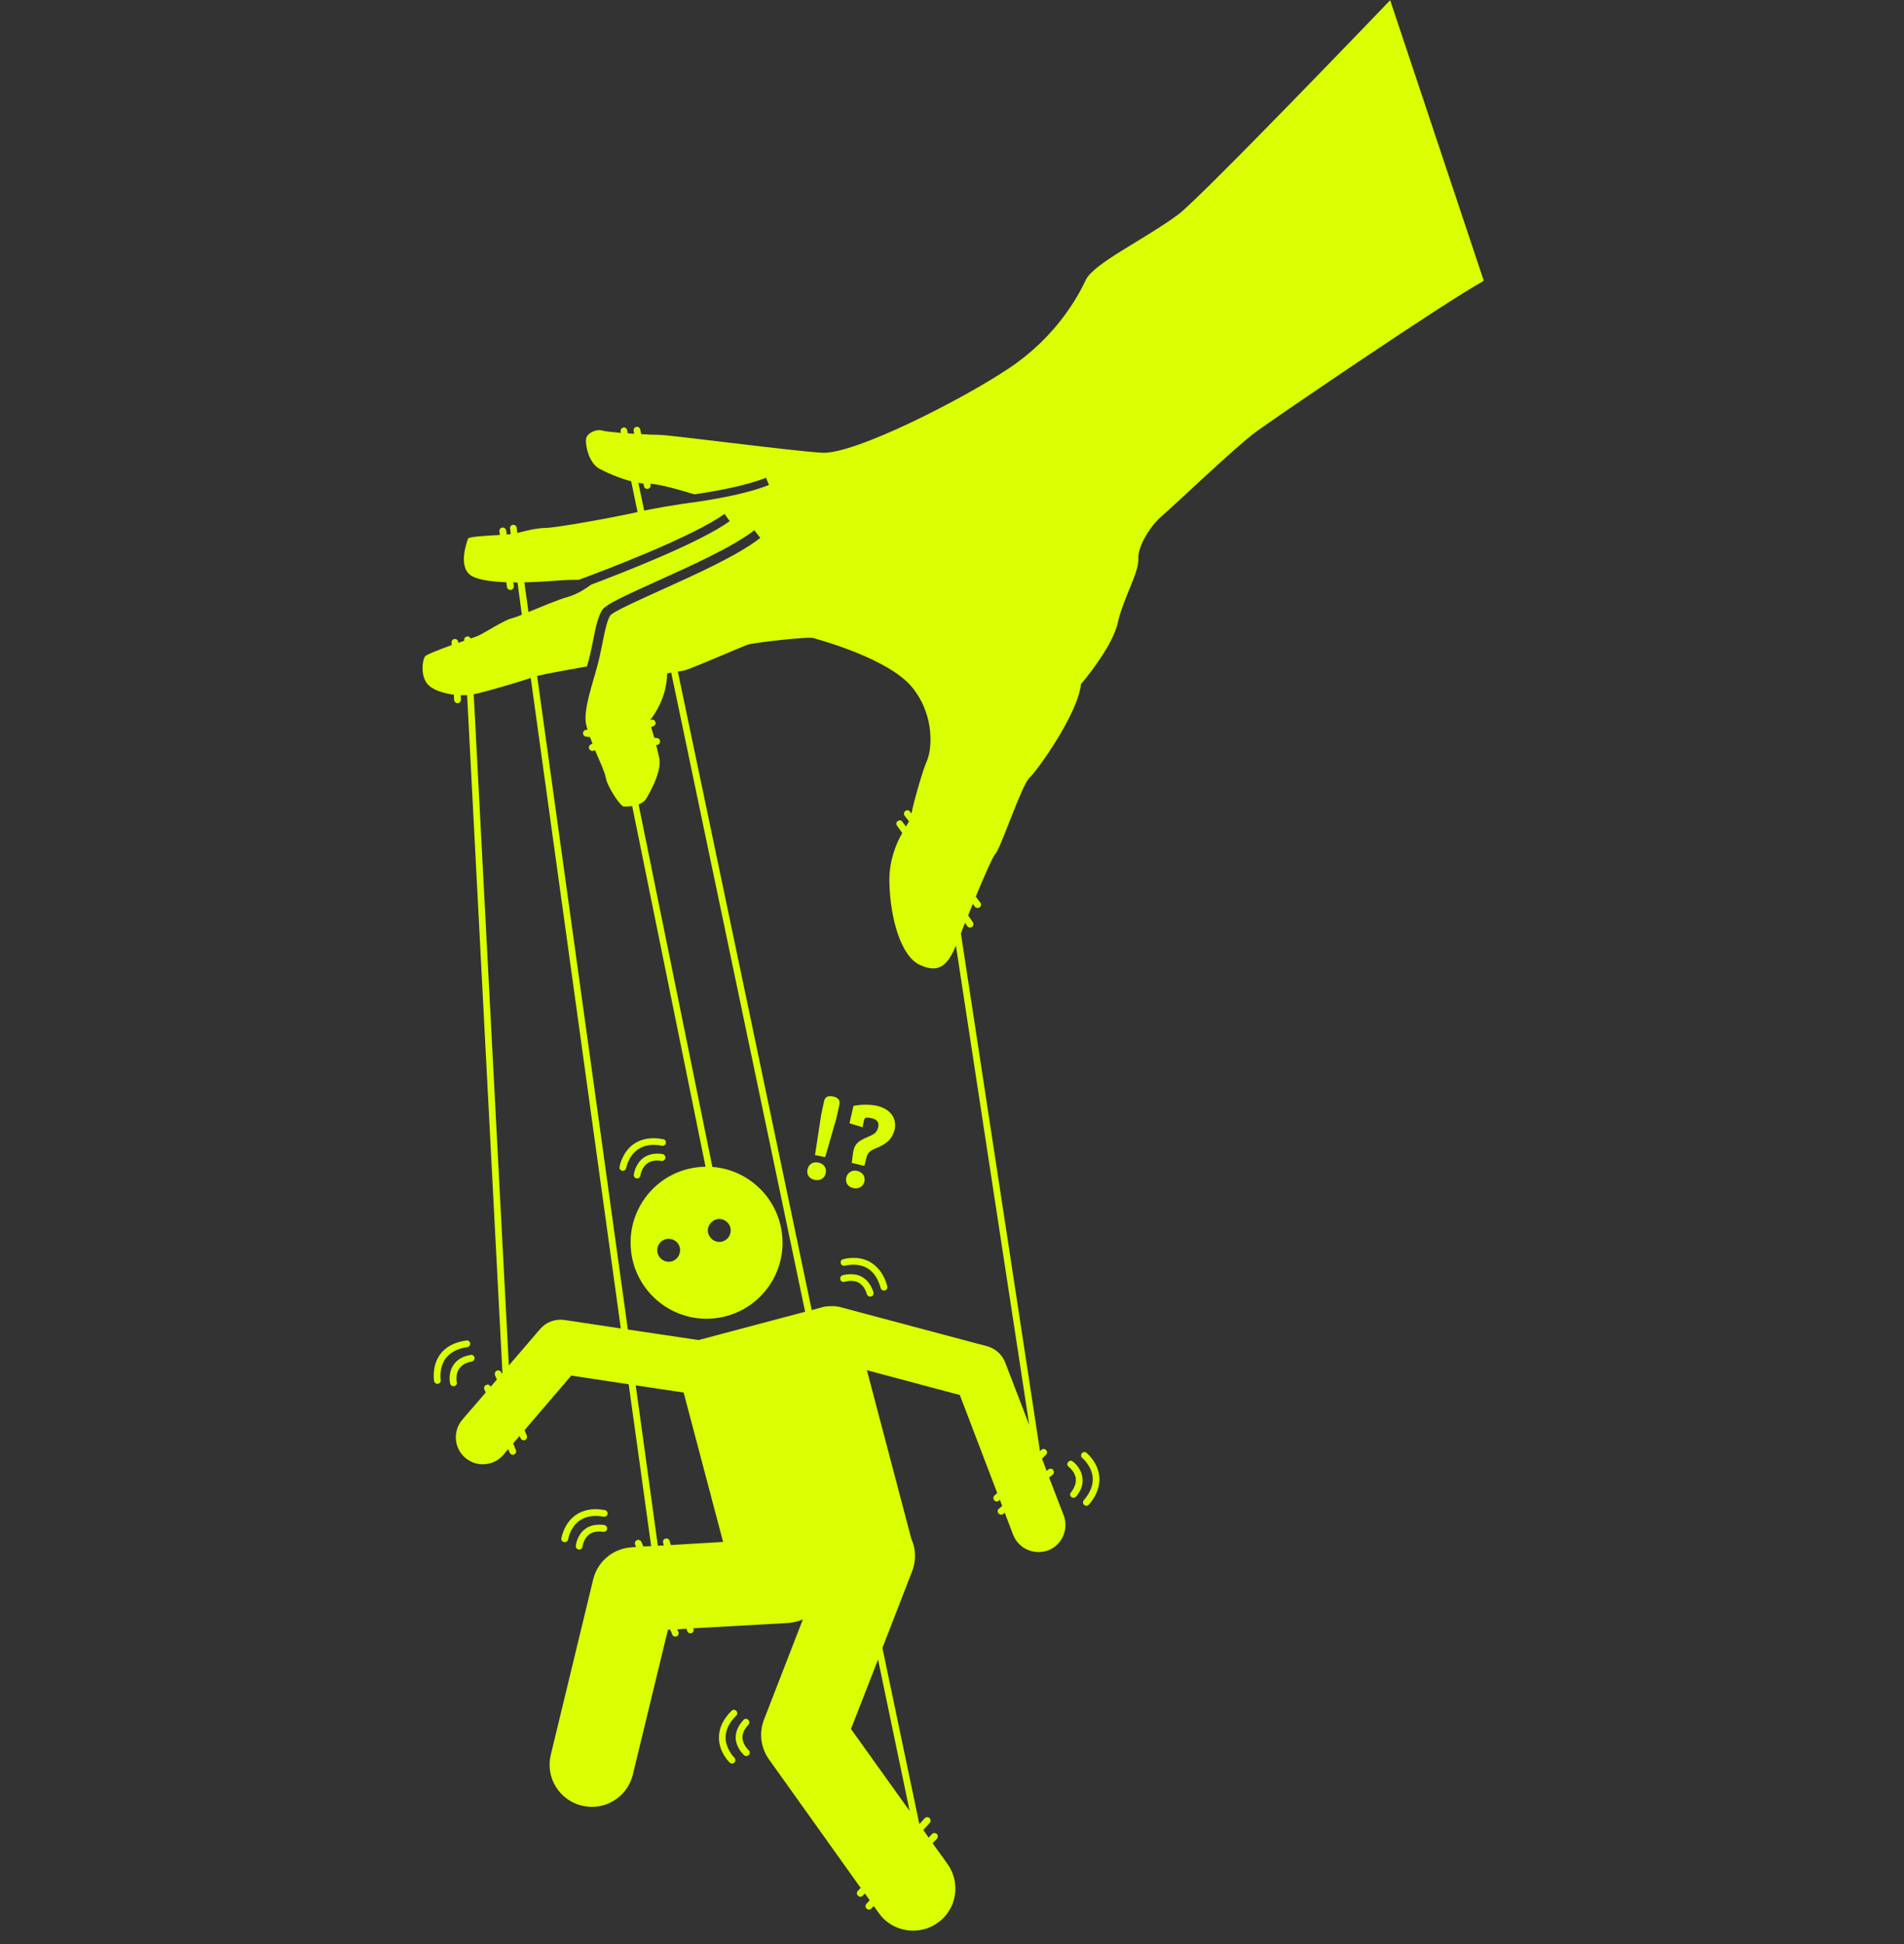 <svg xmlns="http://www.w3.org/2000/svg" xmlns:xlink="http://www.w3.org/1999/xlink" width="48" zoomAndPan="magnify" viewBox="0 0 36 36.75" height="49" preserveAspectRatio="xMidYMid meet" version="1.0"><rect x="0" y="0" width="36" height="36.75" fill="#333333" stroke="none"/><defs><clipPath id="996dae7100"><path d="M 7.938 0 L 28.051 0 L 28.051 36.5 L 7.938 36.5 Z M 7.938 0 " clip-rule="nonzero"/></clipPath></defs><g clip-path="url(#996dae7100)"><path fill="#daff02" d="M 19.836 27.93 L 19.902 27.879 C 19.93 27.855 19.934 27.816 19.914 27.789 C 19.891 27.762 19.852 27.754 19.824 27.777 L 19.789 27.805 L 19.703 27.574 L 19.777 27.5 C 19.805 27.477 19.805 27.434 19.777 27.41 C 19.754 27.387 19.715 27.383 19.688 27.41 L 19.664 27.434 L 18.168 17.645 C 18.191 17.582 18.219 17.516 18.246 17.445 L 18.289 17.508 C 18.301 17.523 18.32 17.535 18.34 17.535 C 18.355 17.535 18.367 17.531 18.379 17.523 C 18.406 17.5 18.414 17.461 18.395 17.434 L 18.305 17.305 C 18.332 17.234 18.363 17.16 18.395 17.086 L 18.434 17.141 C 18.445 17.156 18.465 17.164 18.484 17.164 C 18.5 17.164 18.512 17.16 18.523 17.152 C 18.551 17.129 18.559 17.09 18.535 17.062 L 18.449 16.949 C 18.613 16.555 18.773 16.188 18.82 16.141 C 18.914 16.055 19.316 14.84 19.465 14.703 C 19.613 14.566 20.379 13.5 20.438 12.934 C 20.438 12.934 21.031 12.242 21.133 11.777 C 21.234 11.312 21.539 10.824 21.523 10.562 C 21.512 10.305 21.773 9.918 21.969 9.754 C 22.16 9.594 23.367 8.441 23.746 8.164 C 24.125 7.887 27.324 5.707 28.055 5.309 L 26.285 0.004 C 26.285 0.004 22.719 3.723 22.277 4.055 C 21.621 4.539 20.672 4.98 20.527 5.297 C 20.379 5.613 19.969 6.363 19.09 6.953 C 18.215 7.543 16.16 8.59 15.547 8.559 C 14.938 8.523 12.699 8.223 12.438 8.219 C 12.348 8.219 12.238 8.215 12.125 8.207 L 12.105 8.121 C 12.102 8.086 12.066 8.062 12.031 8.07 C 11.996 8.074 11.977 8.109 11.98 8.145 L 11.992 8.199 C 11.953 8.199 11.914 8.195 11.871 8.191 L 11.859 8.133 C 11.852 8.098 11.82 8.074 11.785 8.082 C 11.75 8.09 11.727 8.125 11.734 8.16 L 11.742 8.184 C 11.562 8.168 11.418 8.152 11.379 8.137 C 11.289 8.109 11.102 8.176 11.082 8.293 C 11.062 8.41 11.133 8.754 11.336 8.863 C 11.469 8.934 11.707 9.039 11.934 9.098 L 12.055 9.68 C 11.609 9.781 10.547 9.973 10.316 9.98 C 10.094 9.988 9.934 10.039 9.781 10.074 L 9.77 9.977 C 9.766 9.941 9.73 9.914 9.695 9.922 C 9.664 9.926 9.637 9.957 9.645 9.992 L 9.656 10.098 C 9.648 10.098 9.637 10.098 9.625 10.102 C 9.613 10.102 9.598 10.102 9.582 10.105 L 9.57 10.027 C 9.566 9.992 9.531 9.969 9.496 9.973 C 9.461 9.977 9.438 10.012 9.441 10.043 L 9.453 10.113 C 9.203 10.125 8.855 10.145 8.848 10.184 C 8.832 10.238 8.633 10.754 8.945 10.902 C 9.086 10.969 9.32 10.996 9.574 11.008 L 9.586 11.098 C 9.59 11.129 9.617 11.152 9.648 11.152 C 9.652 11.152 9.656 11.152 9.66 11.152 C 9.691 11.148 9.719 11.113 9.715 11.078 L 9.703 11.008 C 9.73 11.012 9.758 11.012 9.785 11.012 L 9.867 11.621 C 9.781 11.656 9.715 11.68 9.68 11.688 C 9.547 11.711 9.125 11.988 9.031 12.023 C 9.016 12.031 8.965 12.047 8.898 12.07 C 8.891 12.047 8.863 12.027 8.836 12.031 C 8.801 12.031 8.773 12.062 8.777 12.098 L 8.777 12.113 C 8.742 12.125 8.703 12.137 8.668 12.152 L 8.664 12.141 C 8.664 12.105 8.633 12.078 8.598 12.078 C 8.562 12.082 8.535 12.109 8.539 12.145 L 8.539 12.195 C 8.301 12.281 8.059 12.375 8.035 12.41 C 7.984 12.48 7.938 12.82 8.121 12.969 C 8.23 13.059 8.406 13.109 8.582 13.133 L 8.586 13.23 C 8.59 13.266 8.617 13.293 8.652 13.293 C 8.688 13.293 8.715 13.262 8.715 13.227 L 8.711 13.141 C 8.754 13.141 8.793 13.141 8.832 13.141 L 9.5 25.953 L 9.488 25.969 L 9.48 25.945 C 9.465 25.914 9.43 25.898 9.395 25.91 C 9.363 25.926 9.348 25.961 9.359 25.996 L 9.395 26.078 L 9.277 26.215 C 9.262 26.18 9.227 26.164 9.195 26.18 C 9.16 26.191 9.145 26.23 9.156 26.262 L 9.184 26.324 L 8.742 26.836 C 8.559 27.051 8.582 27.375 8.797 27.559 C 8.895 27.641 9.012 27.68 9.129 27.68 C 9.273 27.68 9.414 27.621 9.516 27.504 L 9.609 27.395 L 9.637 27.461 C 9.645 27.484 9.672 27.5 9.695 27.5 C 9.703 27.5 9.711 27.5 9.719 27.496 C 9.75 27.484 9.77 27.445 9.754 27.414 L 9.703 27.285 L 9.824 27.145 L 9.844 27.188 C 9.852 27.211 9.875 27.227 9.902 27.227 C 9.91 27.227 9.918 27.227 9.926 27.223 C 9.957 27.207 9.973 27.172 9.961 27.141 L 9.918 27.035 L 10.801 26.004 L 11.887 26.168 L 12.312 29.227 L 12.164 29.234 L 12.129 29.148 C 12.113 29.117 12.078 29.102 12.043 29.113 C 12.012 29.129 11.996 29.164 12.008 29.199 L 12.027 29.242 L 11.945 29.25 C 11.594 29.27 11.297 29.516 11.215 29.859 L 10.414 33.172 C 10.309 33.598 10.574 34.031 11 34.133 C 11.066 34.148 11.129 34.156 11.191 34.156 C 11.551 34.156 11.879 33.91 11.965 33.547 L 12.629 30.809 L 12.672 30.805 L 12.711 30.898 C 12.719 30.926 12.742 30.938 12.77 30.938 C 12.777 30.938 12.785 30.938 12.793 30.934 C 12.824 30.922 12.84 30.883 12.828 30.852 L 12.805 30.801 L 12.98 30.789 L 12.992 30.828 C 13 30.859 13.023 30.875 13.055 30.875 C 13.059 30.875 13.062 30.875 13.07 30.875 C 13.105 30.863 13.125 30.828 13.113 30.797 L 13.109 30.781 L 14.91 30.68 C 15.004 30.672 15.098 30.648 15.18 30.613 L 14.445 32.508 C 14.348 32.758 14.383 33.039 14.539 33.258 L 16.273 35.688 L 16.219 35.746 C 16.195 35.773 16.195 35.812 16.223 35.836 C 16.234 35.848 16.25 35.855 16.266 35.855 C 16.281 35.855 16.301 35.848 16.312 35.836 L 16.352 35.793 L 16.445 35.922 L 16.383 35.988 C 16.359 36.016 16.359 36.055 16.383 36.078 C 16.398 36.09 16.414 36.098 16.43 36.098 C 16.445 36.098 16.461 36.09 16.477 36.078 L 16.52 36.031 L 16.617 36.164 C 16.77 36.383 17.016 36.496 17.266 36.496 C 17.426 36.496 17.59 36.449 17.73 36.348 C 18.09 36.094 18.172 35.594 17.914 35.234 L 17.633 34.844 L 17.715 34.758 C 17.738 34.734 17.738 34.691 17.711 34.668 C 17.688 34.645 17.645 34.645 17.621 34.672 L 17.559 34.738 L 17.457 34.594 L 17.578 34.461 C 17.602 34.434 17.602 34.395 17.574 34.367 C 17.551 34.344 17.508 34.348 17.484 34.371 L 17.383 34.484 L 16.684 31.152 L 17.246 29.703 C 17.328 29.496 17.316 29.273 17.23 29.086 L 16.391 25.902 L 18.148 26.371 L 18.855 28.223 L 18.801 28.273 C 18.777 28.297 18.777 28.34 18.801 28.363 C 18.812 28.379 18.832 28.383 18.848 28.383 C 18.863 28.383 18.879 28.379 18.891 28.363 L 18.906 28.352 L 18.949 28.469 L 18.887 28.52 C 18.859 28.539 18.855 28.582 18.879 28.609 C 18.891 28.625 18.91 28.633 18.93 28.633 C 18.941 28.633 18.957 28.629 18.969 28.621 L 18.996 28.594 L 19.156 29.012 C 19.234 29.215 19.43 29.34 19.637 29.34 C 19.695 29.34 19.758 29.328 19.816 29.309 C 20.082 29.207 20.211 28.91 20.113 28.648 Z M 12.164 9.141 L 12.176 9.191 C 12.18 9.223 12.207 9.242 12.238 9.242 C 12.242 9.242 12.246 9.242 12.25 9.242 C 12.285 9.234 12.305 9.203 12.301 9.168 L 12.297 9.145 C 12.492 9.156 12.855 9.262 13.129 9.344 C 13.488 9.293 14.082 9.191 14.484 9.031 L 14.539 9.168 C 14.008 9.379 13.184 9.488 12.914 9.523 C 12.664 9.562 12.383 9.609 12.18 9.652 L 12.07 9.129 C 12.102 9.133 12.133 9.137 12.164 9.141 Z M 11.543 11.629 C 11.48 11.711 11.434 11.938 11.391 12.156 C 11.359 12.316 11.324 12.488 11.277 12.648 C 11.227 12.855 11.02 13.426 11.082 13.695 C 11.09 13.73 11.102 13.766 11.109 13.801 L 11.094 13.797 C 11.059 13.793 11.027 13.82 11.023 13.855 C 11.02 13.891 11.047 13.922 11.082 13.926 L 11.156 13.934 C 11.172 13.977 11.188 14.02 11.203 14.059 L 11.176 14.07 C 11.141 14.086 11.125 14.121 11.141 14.156 C 11.148 14.18 11.176 14.195 11.199 14.195 C 11.207 14.195 11.215 14.195 11.223 14.191 L 11.25 14.18 C 11.34 14.391 11.434 14.59 11.453 14.699 C 11.488 14.891 11.742 15.25 11.789 15.246 C 11.809 15.246 11.875 15.25 11.953 15.238 L 13.34 22.055 C 13.289 22.055 13.234 22.059 13.184 22.066 C 12.395 22.16 11.836 22.879 11.934 23.668 C 12.031 24.453 12.746 25.016 13.535 24.918 C 14.324 24.82 14.883 24.102 14.785 23.316 C 14.699 22.625 14.137 22.109 13.469 22.059 L 12.074 15.207 C 12.137 15.184 12.195 15.145 12.23 15.078 C 12.34 14.891 12.512 14.547 12.465 14.328 C 12.449 14.262 12.43 14.172 12.406 14.078 L 12.41 14.082 C 12.41 14.082 12.414 14.082 12.418 14.082 C 12.449 14.082 12.477 14.059 12.48 14.023 C 12.484 13.988 12.461 13.957 12.426 13.953 L 12.371 13.945 C 12.348 13.871 12.328 13.801 12.312 13.746 L 12.355 13.727 C 12.391 13.711 12.406 13.676 12.391 13.645 C 12.379 13.609 12.34 13.594 12.309 13.609 L 12.293 13.613 C 12.355 13.535 12.613 13.184 12.613 12.73 C 12.613 12.73 12.645 12.723 12.691 12.715 L 15.223 24.797 L 13.207 25.332 L 11.871 25.133 L 10.156 12.777 C 10.332 12.734 10.828 12.645 11.098 12.598 C 11.145 12.445 11.18 12.277 11.211 12.121 C 11.262 11.859 11.309 11.633 11.398 11.516 C 11.477 11.418 11.793 11.27 12.391 11 C 13.051 10.703 13.871 10.332 14.262 10.023 L 14.375 10.168 C 13.969 10.492 13.137 10.867 12.469 11.168 C 12.062 11.352 11.598 11.562 11.543 11.629 Z M 13.598 23.043 C 13.719 23.043 13.816 23.141 13.816 23.258 C 13.816 23.379 13.723 23.477 13.602 23.477 C 13.484 23.477 13.387 23.383 13.383 23.262 C 13.383 23.145 13.48 23.047 13.598 23.043 Z M 12.859 23.633 C 12.859 23.75 12.766 23.852 12.645 23.852 C 12.527 23.852 12.43 23.758 12.426 23.637 C 12.426 23.516 12.52 23.418 12.641 23.418 C 12.762 23.418 12.859 23.512 12.859 23.633 Z M 9.914 11.008 C 10.121 11.004 10.316 10.992 10.469 10.98 C 10.641 10.965 10.805 10.961 10.941 10.961 C 11.379 10.801 13.094 10.152 13.699 9.715 L 13.797 9.852 C 13.234 10.258 11.801 10.816 11.18 11.051 C 11.078 11.125 10.906 11.238 10.734 11.285 C 10.562 11.332 10.238 11.469 9.992 11.57 Z M 10.676 24.953 C 10.5 24.926 10.324 24.992 10.211 25.125 L 9.621 25.812 L 8.957 13.125 C 9.203 13.074 9.824 12.887 10.035 12.816 L 11.738 25.113 Z M 12.66 29.129 C 12.652 29.094 12.617 29.074 12.582 29.086 C 12.547 29.094 12.527 29.129 12.539 29.164 L 12.551 29.215 L 12.438 29.219 L 12.02 26.188 L 12.926 26.324 L 13.672 29.148 L 12.684 29.207 Z M 17.199 34.234 L 16.09 32.684 L 16.602 31.371 Z M 15.879 24.707 C 15.82 24.695 15.766 24.688 15.711 24.691 C 15.664 24.691 15.613 24.695 15.562 24.707 L 15.348 24.766 L 12.816 12.695 C 12.855 12.688 12.891 12.684 12.914 12.68 C 13 12.676 14.062 12.207 14.145 12.184 C 14.227 12.156 15.262 12.027 15.383 12.062 C 15.5 12.098 16.801 12.449 17.246 12.992 C 17.691 13.539 17.613 14.188 17.527 14.379 C 17.449 14.551 17.273 15.164 17.234 15.379 L 17.207 15.344 C 17.184 15.312 17.145 15.309 17.117 15.332 C 17.09 15.352 17.082 15.391 17.105 15.422 L 17.188 15.527 C 17.172 15.555 17.152 15.586 17.129 15.625 L 17.062 15.535 C 17.043 15.504 17.004 15.5 16.977 15.52 C 16.945 15.539 16.938 15.578 16.961 15.609 L 17.059 15.746 C 16.941 15.957 16.812 16.262 16.816 16.66 C 16.828 17.363 17.039 18.086 17.395 18.242 C 17.738 18.398 17.91 18.27 18.074 17.875 L 19.461 26.941 L 19.008 25.762 C 18.949 25.605 18.82 25.492 18.664 25.449 Z M 15.879 24.707 " fill-opacity="1" fill-rule="nonzero"/></g><path fill="#daff02" d="M 12.527 21.816 C 12.379 21.793 12.254 21.82 12.156 21.895 C 12.008 22.012 11.984 22.199 11.984 22.207 C 11.98 22.242 12.004 22.273 12.039 22.277 C 12.043 22.277 12.047 22.277 12.047 22.277 C 12.078 22.277 12.105 22.254 12.109 22.219 C 12.109 22.219 12.129 22.078 12.234 21.996 C 12.301 21.945 12.395 21.926 12.508 21.945 C 12.543 21.949 12.574 21.926 12.582 21.891 C 12.586 21.855 12.562 21.824 12.527 21.816 Z M 12.527 21.816 " fill-opacity="1" fill-rule="nonzero"/><path fill="#daff02" d="M 11.766 22.133 C 11.77 22.133 11.773 22.133 11.777 22.133 C 11.809 22.133 11.836 22.109 11.84 22.078 C 11.84 22.078 11.879 21.855 12.059 21.73 C 12.176 21.648 12.332 21.621 12.516 21.66 C 12.551 21.664 12.586 21.641 12.59 21.609 C 12.598 21.574 12.574 21.539 12.539 21.535 C 12.32 21.492 12.133 21.523 11.984 21.625 C 11.762 21.781 11.715 22.047 11.715 22.059 C 11.707 22.094 11.73 22.125 11.766 22.133 Z M 11.766 22.133 " fill-opacity="1" fill-rule="nonzero"/><path fill="#daff02" d="M 15.473 21.977 C 15.371 21.953 15.285 22.016 15.27 22.102 C 15.246 22.191 15.289 22.281 15.406 22.305 C 15.516 22.328 15.594 22.266 15.613 22.176 C 15.633 22.086 15.582 22 15.473 21.977 Z M 15.473 21.977 " fill-opacity="1" fill-rule="nonzero"/><path fill="#daff02" d="M 15.75 20.727 C 15.645 20.703 15.594 20.75 15.582 20.812 L 15.527 21.07 L 15.41 21.836 L 15.602 21.875 L 15.816 21.133 L 15.871 20.879 C 15.887 20.809 15.859 20.75 15.75 20.727 Z M 15.75 20.727 " fill-opacity="1" fill-rule="nonzero"/><path fill="#daff02" d="M 16.574 20.902 C 16.414 20.871 16.238 20.883 16.137 20.906 L 16.062 21.234 L 16.309 21.309 L 16.336 21.176 C 16.344 21.145 16.359 21.129 16.383 21.129 C 16.414 21.125 16.449 21.133 16.488 21.141 C 16.578 21.16 16.625 21.215 16.605 21.309 C 16.578 21.426 16.504 21.449 16.391 21.5 C 16.23 21.57 16.148 21.621 16.125 21.82 L 16.105 21.984 L 16.344 22.039 L 16.371 21.93 C 16.402 21.781 16.438 21.758 16.598 21.691 C 16.789 21.609 16.879 21.512 16.918 21.34 C 16.949 21.184 16.883 20.973 16.574 20.902 Z M 16.574 20.902 " fill-opacity="1" fill-rule="nonzero"/><path fill="#daff02" d="M 16.137 22.461 C 16.246 22.484 16.324 22.418 16.344 22.336 C 16.363 22.242 16.316 22.16 16.203 22.133 C 16.105 22.113 16.02 22.172 16 22.262 C 15.98 22.352 16.027 22.438 16.137 22.461 Z M 16.137 22.461 " fill-opacity="1" fill-rule="nonzero"/><path fill="#daff02" d="M 16.281 24.129 C 16.113 24.047 15.934 24.109 15.926 24.109 C 15.895 24.121 15.879 24.16 15.891 24.191 C 15.891 24.195 15.891 24.195 15.891 24.199 C 15.906 24.227 15.941 24.242 15.969 24.23 C 15.973 24.23 16.105 24.184 16.227 24.242 C 16.301 24.281 16.359 24.355 16.391 24.465 C 16.402 24.5 16.438 24.52 16.473 24.508 C 16.508 24.5 16.523 24.461 16.516 24.43 C 16.469 24.285 16.391 24.184 16.281 24.129 Z M 16.281 24.129 " fill-opacity="1" fill-rule="nonzero"/><path fill="#daff02" d="M 16.449 23.855 C 16.211 23.723 15.953 23.801 15.941 23.805 C 15.906 23.812 15.887 23.848 15.898 23.883 C 15.898 23.887 15.902 23.891 15.902 23.891 C 15.914 23.922 15.945 23.934 15.977 23.926 C 15.98 23.926 16.199 23.863 16.391 23.969 C 16.516 24.039 16.602 24.168 16.652 24.352 C 16.664 24.383 16.695 24.402 16.73 24.395 C 16.766 24.387 16.785 24.352 16.777 24.316 C 16.719 24.098 16.605 23.945 16.449 23.855 Z M 16.449 23.855 " fill-opacity="1" fill-rule="nonzero"/><path fill="#daff02" d="M 8.637 26.129 C 8.637 26.125 8.605 25.988 8.68 25.875 C 8.727 25.805 8.809 25.758 8.922 25.738 C 8.953 25.73 8.977 25.699 8.973 25.664 C 8.965 25.629 8.934 25.605 8.898 25.613 C 8.746 25.641 8.637 25.703 8.57 25.809 C 8.469 25.965 8.508 26.148 8.512 26.156 C 8.52 26.191 8.555 26.211 8.586 26.203 C 8.59 26.203 8.594 26.203 8.594 26.203 C 8.625 26.191 8.645 26.16 8.637 26.129 Z M 8.637 26.129 " fill-opacity="1" fill-rule="nonzero"/><path fill="#daff02" d="M 8.891 25.391 C 8.883 25.359 8.852 25.332 8.816 25.34 C 8.594 25.371 8.426 25.461 8.32 25.605 C 8.16 25.828 8.207 26.094 8.207 26.105 C 8.215 26.141 8.246 26.164 8.281 26.16 C 8.285 26.156 8.289 26.156 8.293 26.156 C 8.32 26.145 8.34 26.117 8.332 26.086 C 8.332 26.082 8.297 25.859 8.426 25.68 C 8.512 25.566 8.648 25.492 8.836 25.465 C 8.871 25.461 8.895 25.426 8.891 25.391 Z M 8.891 25.391 " fill-opacity="1" fill-rule="nonzero"/><path fill="#daff02" d="M 20.281 27.625 C 20.254 27.605 20.215 27.609 20.195 27.641 C 20.191 27.641 20.191 27.645 20.191 27.645 C 20.172 27.672 20.18 27.711 20.207 27.727 C 20.207 27.73 20.324 27.816 20.34 27.945 C 20.352 28.031 20.32 28.121 20.25 28.211 C 20.227 28.238 20.23 28.277 20.258 28.301 C 20.285 28.32 20.328 28.316 20.348 28.289 C 20.445 28.172 20.484 28.051 20.465 27.93 C 20.441 27.742 20.289 27.629 20.281 27.625 Z M 20.281 27.625 " fill-opacity="1" fill-rule="nonzero"/><path fill="#daff02" d="M 20.543 27.465 C 20.516 27.441 20.477 27.445 20.453 27.473 C 20.453 27.477 20.449 27.48 20.449 27.48 C 20.434 27.508 20.438 27.543 20.465 27.562 C 20.465 27.562 20.641 27.711 20.66 27.93 C 20.672 28.07 20.617 28.215 20.492 28.359 C 20.469 28.387 20.473 28.426 20.5 28.449 C 20.527 28.473 20.566 28.469 20.59 28.441 C 20.734 28.273 20.801 28.094 20.785 27.914 C 20.762 27.645 20.555 27.473 20.543 27.465 Z M 20.543 27.465 " fill-opacity="1" fill-rule="nonzero"/><path fill="#daff02" d="M 14.039 32.855 C 14.035 32.77 14.074 32.684 14.152 32.602 C 14.176 32.574 14.172 32.535 14.148 32.512 C 14.121 32.484 14.082 32.488 14.059 32.512 C 13.953 32.625 13.906 32.742 13.91 32.863 C 13.922 33.051 14.066 33.176 14.07 33.18 C 14.098 33.203 14.137 33.199 14.16 33.172 C 14.16 33.172 14.164 33.172 14.164 33.168 C 14.184 33.141 14.18 33.105 14.152 33.082 C 14.152 33.082 14.047 32.988 14.039 32.855 Z M 14.039 32.855 " fill-opacity="1" fill-rule="nonzero"/><path fill="#daff02" d="M 13.719 32.848 C 13.719 32.703 13.785 32.566 13.922 32.43 C 13.945 32.406 13.945 32.367 13.922 32.34 C 13.898 32.316 13.855 32.316 13.832 32.34 C 13.672 32.5 13.59 32.672 13.594 32.852 C 13.594 33.125 13.789 33.312 13.797 33.32 C 13.82 33.344 13.863 33.344 13.887 33.316 C 13.891 33.316 13.891 33.312 13.895 33.309 C 13.91 33.285 13.906 33.25 13.887 33.227 C 13.883 33.227 13.723 33.066 13.719 32.848 Z M 13.719 32.848 " fill-opacity="1" fill-rule="nonzero"/><path fill="#daff02" d="M 11.055 28.91 C 10.906 29.027 10.887 29.215 10.887 29.223 C 10.883 29.258 10.91 29.289 10.945 29.293 C 10.945 29.293 10.949 29.293 10.949 29.293 C 10.984 29.293 11.012 29.27 11.012 29.238 C 11.016 29.234 11.031 29.094 11.133 29.012 C 11.203 28.957 11.293 28.941 11.406 28.957 C 11.441 28.961 11.473 28.938 11.48 28.902 C 11.484 28.867 11.461 28.836 11.426 28.828 C 11.273 28.809 11.148 28.836 11.055 28.91 Z M 11.055 28.91 " fill-opacity="1" fill-rule="nonzero"/><path fill="#daff02" d="M 11.438 28.547 C 11.215 28.504 11.027 28.539 10.879 28.645 C 10.66 28.801 10.617 29.07 10.613 29.082 C 10.609 29.117 10.633 29.148 10.668 29.152 C 10.672 29.152 10.676 29.152 10.68 29.152 C 10.711 29.152 10.734 29.133 10.742 29.102 C 10.742 29.098 10.777 28.875 10.957 28.746 C 11.074 28.664 11.227 28.637 11.414 28.672 C 11.449 28.676 11.48 28.656 11.488 28.621 C 11.492 28.586 11.469 28.551 11.438 28.547 Z M 11.438 28.547 " fill-opacity="1" fill-rule="nonzero"/></svg>